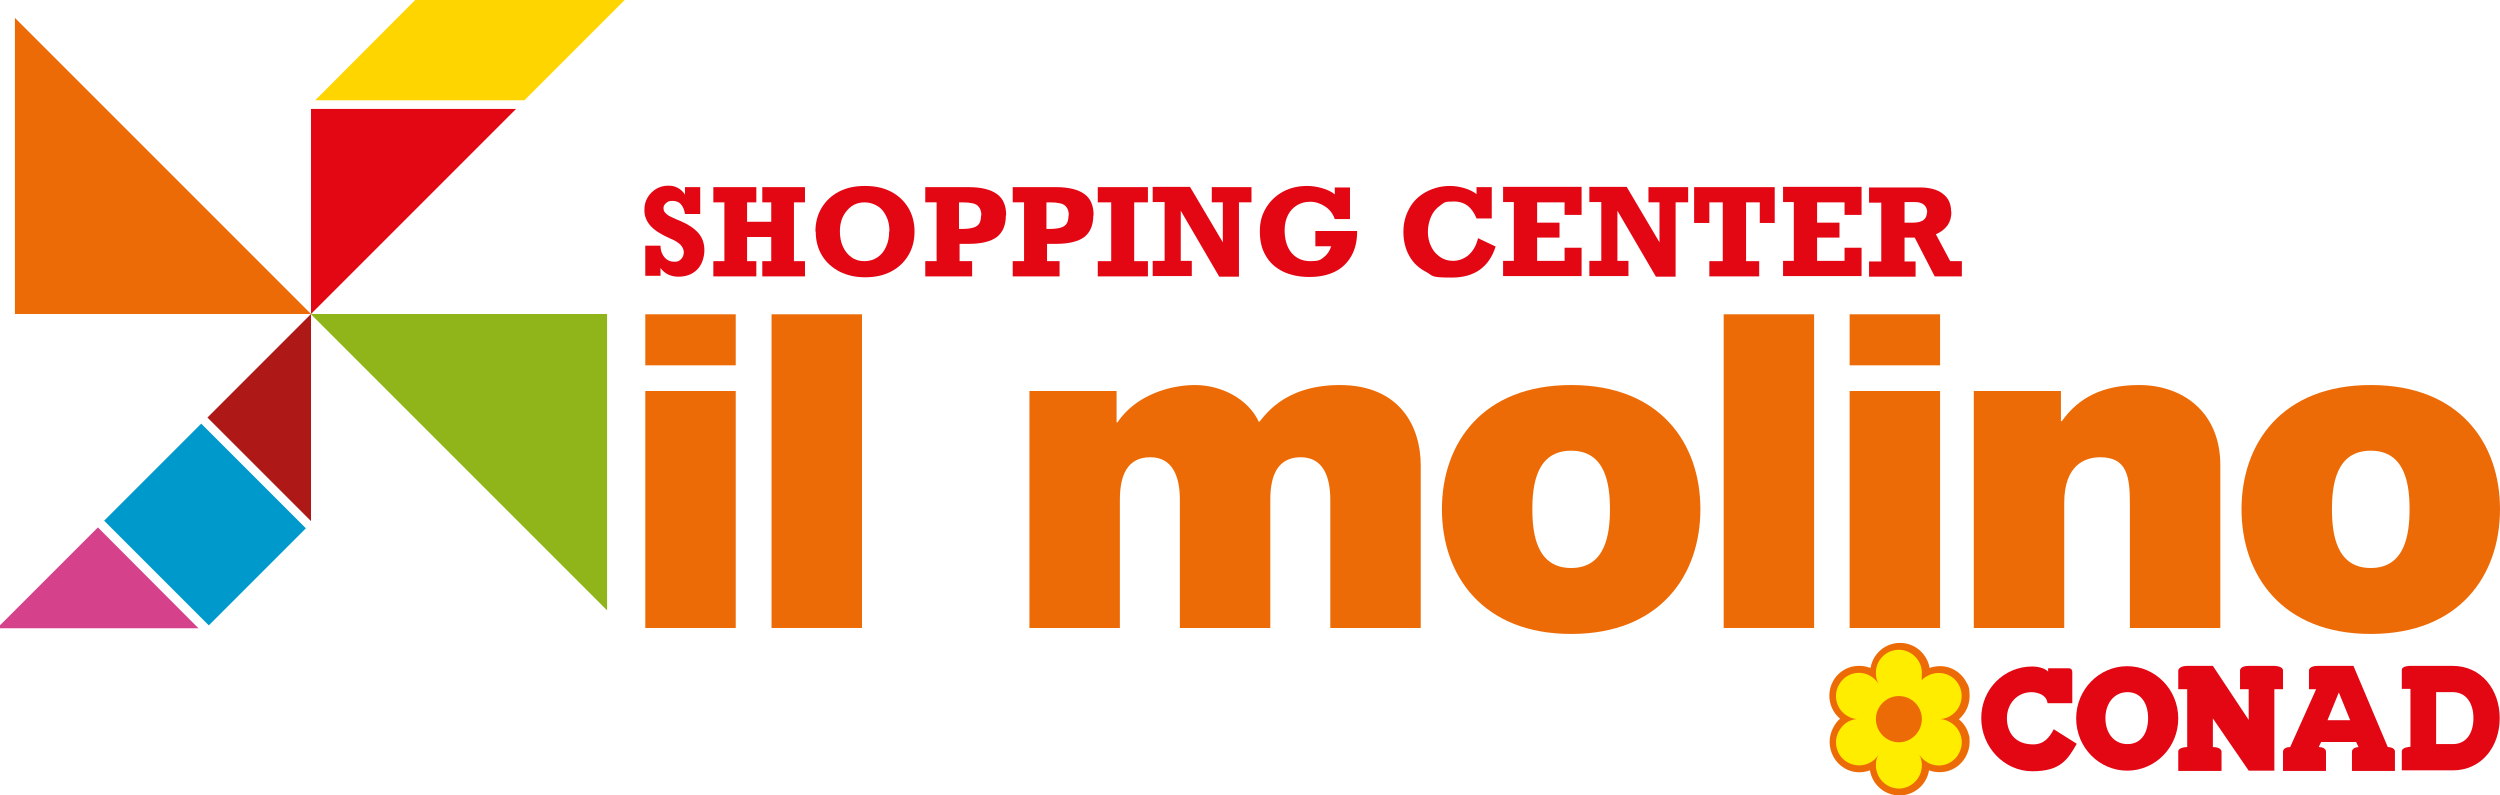 <?xml version="1.0" encoding="UTF-8"?>
<svg xmlns="http://www.w3.org/2000/svg" version="1.1" viewBox="0 0 837.6 266.5">
  <defs>
    <style>
      .cls-1 {
        fill-rule: evenodd;
      }

      .cls-1, .cls-2 {
        fill: #e30613;
      }

      .cls-3 {
        fill: #d5428b;
      }

      .cls-4 {
        fill: #ed6b06;
      }

      .cls-5 {
        fill: #ae1917;
      }

      .cls-6 {
        fill: #90b51b;
      }

      .cls-7 {
        fill: #ffd500;
      }

      .cls-8 {
        fill: #ffed00;
      }

      .cls-9 {
        fill: #0099cb;
      }
    </style>
  </defs>
  <!-- Generator: Adobe Illustrator 28.6.0, SVG Export Plug-In . SVG Version: 1.2.0 Build 709)  -->
  <g>
    <g id="Livello_3">
      <g>
        <path class="cls-4" d="M216.2,131v79.4h30.3v-79.4h-30.3ZM216.2,105.3v17.1h30.3v-17.1h-30.3Z"/>
        <path class="cls-4" d="M258.5,105.3v105.1h30.3v-105.1h-30.3Z"/>
        <path class="cls-4" d="M448.9,129c-19.7,0-25.8,11.5-27.1,12.4-3.7-8-12.9-12.4-21.4-12.4s-19.9,3.4-26,12.5h-.3v-10.5h-29.2v79.4h30.3v-43c0-8.3,2.6-14.2,10.2-14.2s9.9,6.7,9.9,14.2v43h30.3v-43c0-8.3,2.6-14.2,10.2-14.2s9.9,6.7,9.9,14.2v43h30.3v-54.5c0-12.9-6.9-26.9-27.2-26.9h0Z"/>
        <path class="cls-4" d="M526.4,129c-29.8,0-43.3,19.6-43.3,41.6s13.5,41.8,43.3,41.8,43.3-19.7,43.3-41.8-13.5-41.6-43.3-41.6ZM526.4,190.3c-11.5,0-13-11.3-13-19.7s1.5-19.6,13-19.6,13,11.2,13,19.6-1.5,19.7-13,19.7Z"/>
        <path class="cls-4" d="M577.5,105.3v105.1h30.3v-105.1h-30.3Z"/>
        <path class="cls-4" d="M619.7,131v79.4h30.3v-79.4h-30.3ZM619.7,105.3v17.1h30.3v-17.1h-30.3Z"/>
        <path class="cls-4" d="M716.7,129c-12.1,0-20.2,4.1-25.9,12.1h-.3v-10.1h-29.2v79.4h30.3v-41.9c0-12.7,6.9-15.3,12.1-15.3,8.9,0,9.9,6.4,9.9,15.6v41.6h30.3v-54.5c0-18.2-13-26.9-27.2-26.9h0Z"/>
        <path class="cls-4" d="M794.3,129c-29.8,0-43.3,19.6-43.3,41.6s13.5,41.8,43.3,41.8,43.3-19.7,43.3-41.8-13.5-41.6-43.3-41.6ZM794.3,190.3c-11.5,0-13-11.3-13-19.7s1.5-19.6,13-19.6,13,11.2,13,19.6-1.5,19.7-13,19.7Z"/>
      </g>
      <g>
        <path class="cls-2" d="M229.5,65.2v-2.5h5.1v9h-5.1c-.2-1.4-.7-2.5-1.4-3.3s-1.7-1.1-2.8-1.1-1.5.2-2.1.7-.9,1-.9,1.7.2,1.2.6,1.6c.4.4.8.8,1.4,1.1s1.4.7,2.6,1.2l1.2.5c2.6,1.1,4.6,2.5,5.9,4,1.3,1.5,2,3.4,2,5.7s-.8,4.9-2.4,6.5c-1.6,1.6-3.7,2.4-6.3,2.4s-4.6-1-6-2.9v2.6h-5.1v-10.1h5.1c0,1.8.6,3.1,1.4,4,.8.9,1.9,1.4,3.2,1.4s1.7-.3,2.3-.9.9-1.4.9-2.3-.4-1.7-1.1-2.5c-.7-.7-1.9-1.5-3.7-2.2-2.9-1.3-5.1-2.7-6.4-4.2-1.3-1.5-2-3.2-2-5.1s.3-2.9,1-4.2c.7-1.3,1.7-2.2,2.9-3,1.2-.7,2.6-1.1,4-1.1s2.2.2,3.2.7,1.7,1.2,2.4,2.1v.2Z"/>
        <path class="cls-2" d="M250.3,67.8v6.5h8.1v-6.5h-3v-5.1h14.3v5.1h-3.7v19.7h3.7v5.1h-14.3v-5.1h3v-8.1h-8.1v8.1h3.1v5.1h-14.4v-5.1h3.7v-19.7h-3.7v-5.1h14.4v5.1h-3.1Z"/>
        <path class="cls-2" d="M273.2,77.6c0-3,.7-5.7,2.1-8s3.3-4.1,5.8-5.4,5.4-1.9,8.7-1.9,6.2.6,8.7,1.9,4.4,3.1,5.8,5.4c1.4,2.3,2.1,5,2.1,8s-.7,5.7-2.1,8c-1.4,2.3-3.3,4.1-5.8,5.4s-5.4,1.9-8.6,1.9-6-.6-8.6-1.9c-2.5-1.3-4.5-3.1-5.9-5.4s-2.1-5-2.1-8h-.1ZM298,77.5c0-1.8-.3-3.5-1-4.9-.7-1.5-1.6-2.7-2.9-3.5s-2.7-1.3-4.4-1.3-3.1.4-4.4,1.3c-1.2.9-2.2,2.1-2.9,3.5-.7,1.5-1,3.1-1,4.9s.3,3.6,1,5.1,1.6,2.7,2.9,3.6c1.2.9,2.7,1.3,4.3,1.3s3.1-.4,4.4-1.3c1.3-.9,2.2-2,2.9-3.6.7-1.5,1-3.2,1-5.1h.1Z"/>
        <path class="cls-2" d="M337,72.2c0,3.2-1,5.6-3,7.2-2,1.5-5.2,2.3-9.4,2.3h-3.1v5.8h4.2v5.1h-15.7v-5.1h3.8v-19.7h-3.8v-5.1h14.5c4.3,0,7.4.8,9.5,2.3s3.1,3.9,3.1,7.1h0ZM328.8,72.2c0-1.2-.3-2.2-.8-2.8-.5-.7-1.2-1.1-2.2-1.3-.9-.2-2-.3-3.3-.3h-1.2v8.9h1.2c1.6,0,2.9-.2,3.8-.5.9-.3,1.5-.8,1.9-1.5.3-.6.5-1.5.5-2.6h0Z"/>
        <path class="cls-2" d="M366.3,72.2c0,3.2-1,5.6-3,7.2-2,1.5-5.2,2.3-9.4,2.3h-3.1v5.8h4.2v5.1h-15.7v-5.1h3.8v-19.7h-3.8v-5.1h14.5c4.3,0,7.4.8,9.5,2.3s3.1,3.9,3.1,7.1h0ZM358.1,72.2c0-1.2-.3-2.2-.8-2.8-.5-.7-1.2-1.1-2.2-1.3-.9-.2-2-.3-3.3-.3h-1.2v8.9h1.2c1.6,0,2.9-.2,3.8-.5.9-.3,1.5-.8,1.9-1.5.3-.6.5-1.5.5-2.6h0Z"/>
        <path class="cls-2" d="M380,67.8v19.7h4.6v5.1h-16.8v-5.1h4.5v-19.7h-4.5v-5.1h16.8v5.1h-4.6Z"/>
        <path class="cls-2" d="M409.8,67.8h-3.8v-5.1h13.3v5.1h-4.2v24.9h-6.6l-12.9-22.1v16.8h3.7v5.1h-13.1v-5.1h4v-19.7h-4v-5.1h12.5l11,18.6v-13.6.2Z"/>
        <path class="cls-2" d="M447.2,65.2v-2.4h5.1v10.6h-5.1c-.6-1.8-1.7-3.2-3.2-4.2s-3.2-1.6-5-1.6-3.2.4-4.5,1.2c-1.3.8-2.3,1.9-3,3.3s-1.1,3.1-1.1,5c0,3.2.8,5.8,2.3,7.6,1.6,1.9,3.7,2.8,6.4,2.8s3.3-.4,4.4-1.3c1.2-.9,2-2.1,2.5-3.7h-5.3v-5.1h14c0,3.2-.6,6-1.9,8.3s-3.1,4.1-5.5,5.3c-2.4,1.2-5.3,1.8-8.6,1.8s-6.3-.6-8.8-1.8c-2.5-1.2-4.5-3-5.8-5.3-1.4-2.3-2-5-2-8.2s.7-5.6,2.1-7.9c1.4-2.3,3.3-4.1,5.7-5.4s5.1-1.9,8.1-1.9,7.1,1,9.3,2.9h-.1Z"/>
        <path class="cls-2" d="M494.7,65v-2.3h5.1v10.5h-5.1c-1.5-3.8-4-5.7-7.5-5.7s-3.3.4-4.6,1.3-2.4,2.1-3.1,3.7-1.1,3.3-1.1,5.2.4,3.4,1.1,4.9c.7,1.5,1.7,2.6,3,3.5s2.7,1.3,4.4,1.3,3.8-.7,5.3-2.1,2.5-3.3,3-5.5l5.9,2.8c-2.2,6.9-7.1,10.4-14.7,10.4s-6.1-.6-8.6-1.9-4.3-3-5.6-5.3-2-5-2-8.1.7-5.5,2-7.9,3.2-4.2,5.6-5.5c2.4-1.3,5.1-2,8-2s6.6.9,9,2.8h-.1Z"/>
        <path class="cls-2" d="M524.2,72.2v-4.4h-9.2v6.8h7.5v5h-7.5v7.8h9.2v-4.4h5.7v9.5h-26.3v-5.1h3.6v-19.7h-3.6v-5.1h26.3v9.4h-5.7v.2Z"/>
        <path class="cls-2" d="M556.1,67.8h-3.8v-5.1h13.3v5.1h-4.2v24.9h-6.6l-12.9-22.1v16.8h3.7v5.1h-13.1v-5.1h4v-19.7h-4v-5.1h12.5l11,18.6v-13.6.2Z"/>
        <path class="cls-2" d="M589.6,74.7v-6.9h-4.6v19.7h4.4v5.1h-16.7v-5.1h4.5v-19.7h-4.5v6.9h-5.1v-12h27v12h-5Z"/>
        <path class="cls-2" d="M618,72.2v-4.4h-9.2v6.8h7.5v5h-7.5v7.8h9.2v-4.4h5.7v9.5h-26.3v-5.1h3.6v-19.7h-3.6v-5.1h26.3v9.4h-5.7v.2Z"/>
        <path class="cls-2" d="M653.8,70.9c0,1.8-.4,3.3-1.3,4.6-.9,1.2-2.1,2.2-3.9,3l4.8,9h3.9v5.1h-9.1l-6.7-13h-3.4v8h3.7v5.1h-15.6v-5.1h4.1v-19.7h-4.1v-5.1h17c3.3,0,5.9.7,7.7,2.1,1.9,1.4,2.8,3.4,2.8,6h0ZM645.7,71.2c0-1.1-.4-2-1.1-2.6s-1.7-.9-3-.9h-3.5v6.9h2.8c3.2,0,4.7-1.2,4.7-3.5h0Z"/>
      </g>
      <g>
        <path class="cls-2" d="M705.4,240.6c0,4.8,2.7,8.7,7.4,8.7s6.9-3.9,6.9-8.7-2.3-8.7-6.9-8.7-7.4,3.9-7.4,8.7M695.6,240.7c0-9.7,7.7-17.5,17.1-17.5s17.1,7.8,17.1,17.5-7.7,17.5-17.1,17.5-17.1-7.8-17.1-17.5"/>
        <path class="cls-2" d="M753.4,258.2l-12-17.5v9.6c2.9,0,2.9,1.5,2.9,1.5v6.5h-14.5v-6.5c0-1.5,3-1.5,3-1.5v-19.4h-3v-6.3s.2-1.5,3-1.5h8.6l12,18.1v-10.3h-2.9v-6.3s0-1.5,2.9-1.5h8.6s2.8,0,2.9,1.5v6.3h-2.9v27.3h-8.6"/>
        <path class="cls-1" d="M779.8,241.3h7.6l-3.8-9.3M790.2,250.3l-.8-1.7h-11.7s-.9,1.7-.8,1.7c2.4,0,2.4,1.5,2.4,1.5v6.5h-14.4v-6.5s0-1.5,2.4-1.5l8.7-19.4h-2.4v-6.3s0-1.5,2.9-1.5h12l11.5,27.2s2.4,0,2.4,1.5v6.5h-14.4v-6.5s0-1.5,2.4-1.5"/>
        <path class="cls-1" d="M816.2,249.3h5.6c4.7,0,6.9-3.9,6.9-8.7s-2.3-8.7-6.9-8.7h-5.6M804.7,258.2v-6.5c0-1.4,2.9-1.5,2.9-1.5v-19.4h-2.9v-6.3c0-1.5,2.9-1.4,2.9-1.4h14.2c9.4,0,15.7,7.8,15.7,17.5s-6.2,17.5-15.7,17.5h-17.1"/>
        <path class="cls-2" d="M688.1,244.3c-1.4,2.7-3.2,5.1-6.9,5.1-6.2,0-8.8-4.1-8.8-8.8s3.3-8.7,8.3-8.7c0,0,4.9,0,5.3,3.7h8.3s0-9,0-10.4-1.2-1.3-1.2-1.3h-6.9v1.1c-1.4-1.4-4-1.7-5.3-1.7-9.5,0-17.1,7.6-17.1,17.3s7.7,17.8,17.1,17.8,11.8-3.8,14.9-9.2l-7.6-4.8"/>
        <path class="cls-4" d="M626.4,223.7c-1.9-.7-4-.8-6.1-.3-2.6.7-4.8,2.4-6.1,4.7-.9,1.6-1.3,3.3-1.3,5,0,2.9,1.3,5.8,3.6,7.7-.9.7-1.6,1.7-2.2,2.8-.9,1.6-1.3,3.3-1.3,5,0,3.5,1.8,6.9,5,8.8,2.7,1.6,5.8,1.7,8.5.7.8,4.8,4.9,8.4,9.9,8.4s9.1-3.6,9.9-8.4c1.9.7,4,.8,6.1.3,2.6-.7,4.8-2.4,6.1-4.7.9-1.6,1.4-3.3,1.4-5s0-1.8-.3-2.6c-.5-2-1.7-3.8-3.3-5.1,2.3-2,3.6-4.8,3.6-7.8s-.4-3.4-1.3-5c-1.3-2.3-3.5-4-6.1-4.7-2-.5-4.1-.4-6,.3-.8-4.7-4.9-8.4-9.9-8.4s-9.1,3.6-9.9,8.4"/>
        <path class="cls-8" d="M628.5,240.9c0,4.3,3.5,7.8,7.7,7.8s7.7-3.5,7.7-7.8-3.5-7.7-7.7-7.7-7.7,3.5-7.7,7.7M628.5,256.4c0-1.4.2-2.4,1-3.7-2.2,3.6-6.8,4.8-10.5,2.7s-5-6.9-2.8-10.6c1.3-2.2,3.2-3.6,5.9-3.9-1.2-.1-2.1-.4-3.1-1-3.7-2.1-5-6.9-2.8-10.6,2.1-3.7,6.8-5,10.5-2.8,1.1.7,1.9,1.4,2.7,2.6-.7-1.3-.9-2.3-.9-3.7,0-4.3,3.5-7.7,7.7-7.7s7.7,3.5,7.7,7.7-.2,2.3-.9,3.6c.8-1.2,1.5-1.9,2.7-2.5,3.7-2.1,8.4-.9,10.5,2.8,2.1,3.7.9,8.4-2.8,10.6-1,.6-2,.9-3.3,1,1.3.1,2.3.5,3.3,1.1,3.7,2.1,5,6.9,2.8,10.6-2.1,3.7-6.8,5-10.5,2.8-1.1-.7-1.9-1.4-2.7-2.6.7,1.3.9,2.3.9,3.6,0,4.3-3.5,7.8-7.7,7.8s-7.7-3.5-7.7-7.8"/>
      </g>
      <polygon class="cls-4" points="5 6 5 105.2 54.6 105.2 54.6 105.2 104.2 105.2 5 6"/>
      <polygon class="cls-6" points="203.4 204.5 203.4 154.9 203.4 154.9 203.4 154.8 203.4 105.3 203.4 105.3 203.4 105.2 203.4 105.2 104.2 105.2 104.2 105.3 203.4 204.5 203.4 204.5 203.4 204.5"/>
      <polygon class="cls-3" points="66.5 210.5 -1 210.5 32.8 176.7 66.5 210.5"/>
      <polygon class="cls-5" points="104.2 105.2 104.2 174.6 69.5 139.9 104.2 105.2"/>
      <polygon class="cls-2" points="172.9 36.5 104.2 105.2 104.2 36.5 172.9 36.5"/>
      <rect class="cls-9" x="45.7" y="151" width="46" height="49.6" transform="translate(-104.2 100) rotate(-45)"/>
      <polygon class="cls-7" points="209.3 0 175.7 33.6 105.6 33.6 139.1 0 139.1 0 209.3 0"/>
    </g>
  </g>
</svg>